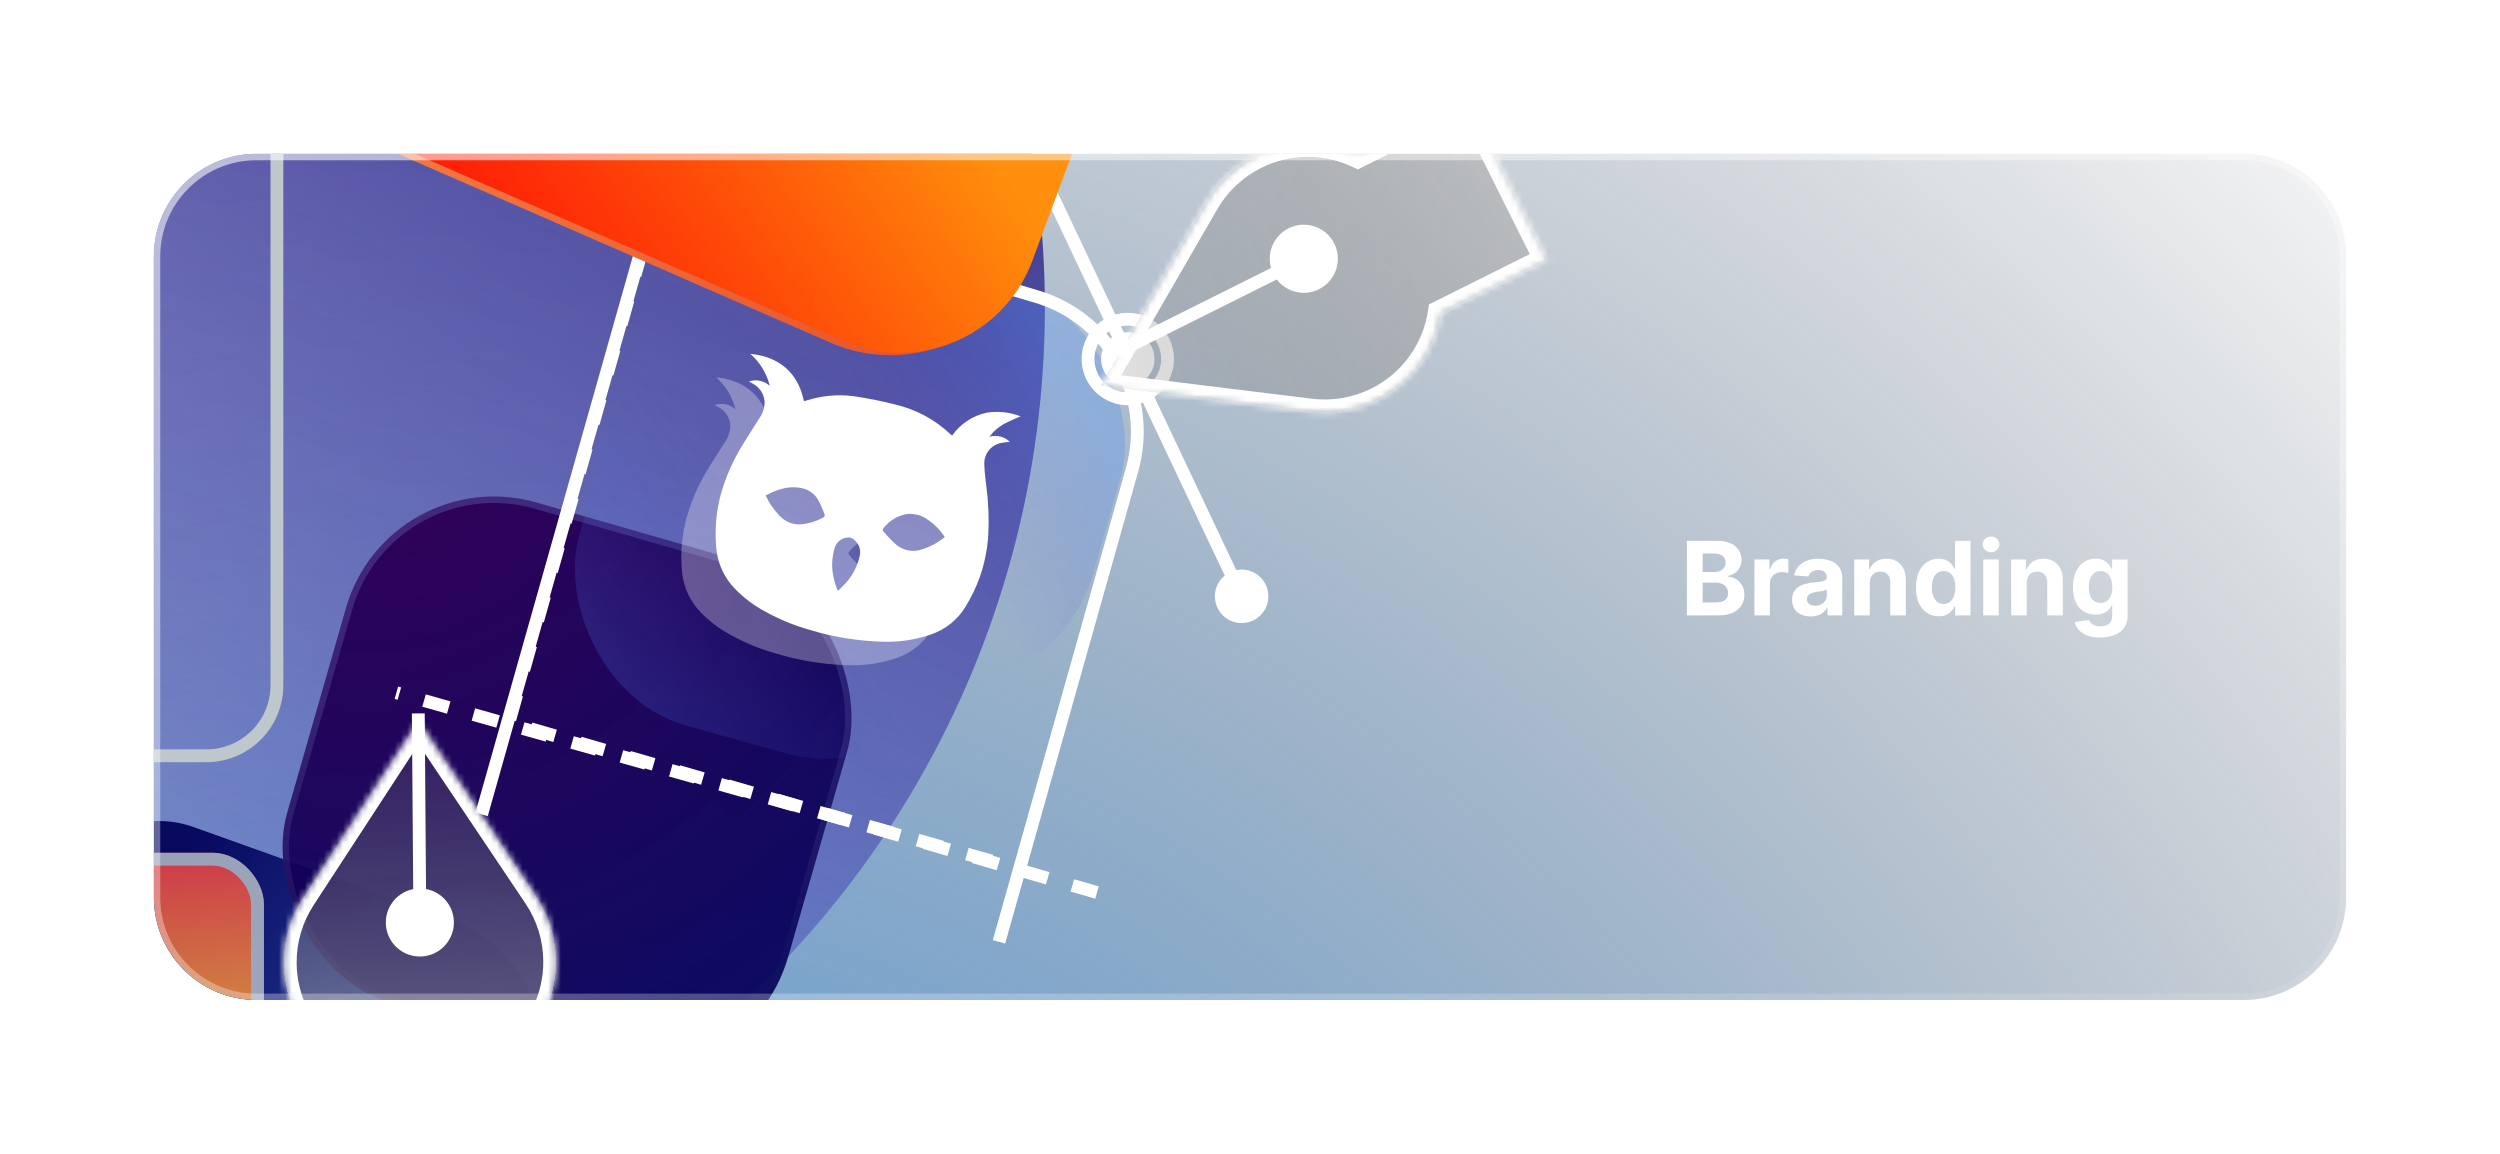 <svg width="390" height="180" viewBox="0 0 390 180" fill="none" xmlns="http://www.w3.org/2000/svg">
<g filter="url(#filter0_d_253_15250)">
<g clip-path="url(#clip0_253_15250)">
<path d="M24 32C24 23.163 31.163 16 40 16H350C358.837 16 366 23.163 366 32V132C366 140.837 358.837 148 350 148H40C31.163 148 24 140.837 24 132V32Z" fill="url(#paint0_radial_253_15250)"/>
<path d="M263.152 88V76.364H267.811C268.667 76.364 269.381 76.49 269.953 76.744C270.525 76.998 270.955 77.35 271.243 77.801C271.531 78.248 271.675 78.763 271.675 79.347C271.675 79.801 271.584 80.201 271.402 80.546C271.22 80.886 270.97 81.167 270.652 81.386C270.338 81.602 269.978 81.756 269.572 81.847V81.96C270.016 81.979 270.43 82.104 270.817 82.335C271.207 82.566 271.523 82.89 271.766 83.307C272.008 83.72 272.129 84.212 272.129 84.784C272.129 85.401 271.976 85.953 271.669 86.438C271.366 86.919 270.917 87.299 270.322 87.579C269.728 87.86 268.995 88 268.124 88H263.152ZM265.612 85.989H267.618C268.304 85.989 268.804 85.858 269.118 85.597C269.432 85.331 269.589 84.979 269.589 84.54C269.589 84.218 269.512 83.934 269.357 83.688C269.201 83.441 268.98 83.248 268.692 83.108C268.408 82.968 268.069 82.898 267.675 82.898H265.612V85.989ZM265.612 81.233H267.436C267.773 81.233 268.072 81.174 268.334 81.057C268.599 80.936 268.807 80.765 268.959 80.546C269.114 80.326 269.192 80.062 269.192 79.756C269.192 79.335 269.042 78.996 268.743 78.739C268.447 78.481 268.027 78.352 267.482 78.352H265.612V81.233ZM273.685 88V79.273H276.031V80.796H276.122C276.281 80.254 276.548 79.845 276.923 79.568C277.298 79.288 277.73 79.148 278.219 79.148C278.34 79.148 278.471 79.155 278.611 79.171C278.751 79.186 278.874 79.206 278.98 79.233V81.381C278.866 81.347 278.709 81.316 278.509 81.29C278.308 81.263 278.124 81.25 277.957 81.25C277.601 81.25 277.283 81.328 277.003 81.483C276.726 81.635 276.507 81.847 276.344 82.119C276.185 82.392 276.105 82.706 276.105 83.062V88H273.685ZM282.47 88.165C281.913 88.165 281.417 88.068 280.982 87.875C280.546 87.678 280.201 87.388 279.947 87.006C279.697 86.619 279.572 86.138 279.572 85.562C279.572 85.078 279.661 84.671 279.839 84.341C280.018 84.011 280.26 83.746 280.567 83.546C280.874 83.345 281.222 83.193 281.612 83.091C282.006 82.989 282.419 82.917 282.851 82.875C283.358 82.822 283.768 82.773 284.078 82.727C284.389 82.678 284.614 82.606 284.754 82.511C284.894 82.417 284.964 82.276 284.964 82.091V82.057C284.964 81.697 284.851 81.419 284.624 81.222C284.4 81.025 284.082 80.926 283.669 80.926C283.233 80.926 282.887 81.023 282.629 81.216C282.372 81.405 282.201 81.644 282.118 81.932L279.879 81.75C279.993 81.22 280.216 80.761 280.55 80.375C280.883 79.985 281.313 79.686 281.839 79.477C282.37 79.265 282.983 79.159 283.68 79.159C284.165 79.159 284.629 79.216 285.072 79.329C285.519 79.443 285.915 79.619 286.26 79.858C286.608 80.097 286.883 80.403 287.084 80.778C287.285 81.15 287.385 81.595 287.385 82.114V88H285.089V86.79H285.021C284.881 87.062 284.694 87.303 284.459 87.511C284.224 87.716 283.942 87.877 283.612 87.994C283.283 88.108 282.902 88.165 282.47 88.165ZM283.163 86.494C283.519 86.494 283.834 86.424 284.107 86.284C284.379 86.14 284.593 85.947 284.749 85.704C284.904 85.462 284.982 85.188 284.982 84.881V83.954C284.906 84.004 284.802 84.049 284.669 84.091C284.54 84.129 284.394 84.165 284.232 84.199C284.069 84.229 283.906 84.258 283.743 84.284C283.58 84.307 283.432 84.328 283.3 84.347C283.016 84.388 282.768 84.454 282.555 84.546C282.343 84.636 282.179 84.76 282.061 84.915C281.944 85.066 281.885 85.256 281.885 85.483C281.885 85.812 282.004 86.064 282.243 86.239C282.485 86.409 282.792 86.494 283.163 86.494ZM291.683 82.954V88H289.263V79.273H291.57V80.812H291.672C291.865 80.305 292.189 79.903 292.643 79.608C293.098 79.309 293.649 79.159 294.297 79.159C294.903 79.159 295.431 79.292 295.882 79.557C296.333 79.822 296.683 80.201 296.933 80.693C297.183 81.182 297.308 81.765 297.308 82.443V88H294.888V82.875C294.892 82.341 294.755 81.924 294.479 81.625C294.202 81.322 293.821 81.171 293.337 81.171C293.011 81.171 292.723 81.24 292.473 81.381C292.227 81.521 292.034 81.725 291.893 81.994C291.757 82.26 291.687 82.579 291.683 82.954ZM302.432 88.142C301.769 88.142 301.169 87.972 300.631 87.631C300.097 87.286 299.672 86.78 299.358 86.114C299.047 85.443 298.892 84.621 298.892 83.648C298.892 82.648 299.053 81.816 299.375 81.153C299.697 80.487 300.125 79.989 300.659 79.659C301.197 79.326 301.786 79.159 302.426 79.159C302.915 79.159 303.322 79.242 303.648 79.409C303.977 79.572 304.242 79.776 304.443 80.023C304.648 80.265 304.803 80.504 304.909 80.739H304.983V76.364H307.398V88H305.011V86.602H304.909C304.795 86.845 304.634 87.085 304.426 87.324C304.222 87.559 303.955 87.754 303.625 87.909C303.299 88.064 302.902 88.142 302.432 88.142ZM303.199 86.216C303.589 86.216 303.919 86.11 304.188 85.898C304.46 85.682 304.669 85.381 304.812 84.994C304.96 84.608 305.034 84.155 305.034 83.636C305.034 83.117 304.962 82.667 304.818 82.284C304.674 81.901 304.466 81.606 304.193 81.398C303.92 81.189 303.589 81.085 303.199 81.085C302.801 81.085 302.466 81.193 302.193 81.409C301.92 81.625 301.714 81.924 301.574 82.307C301.434 82.689 301.364 83.133 301.364 83.636C301.364 84.144 301.434 84.593 301.574 84.983C301.718 85.369 301.924 85.672 302.193 85.892C302.466 86.108 302.801 86.216 303.199 86.216ZM309.388 88V79.273H311.808V88H309.388ZM310.604 78.148C310.244 78.148 309.935 78.028 309.678 77.79C309.424 77.547 309.297 77.258 309.297 76.921C309.297 76.587 309.424 76.301 309.678 76.062C309.935 75.82 310.244 75.699 310.604 75.699C310.964 75.699 311.27 75.82 311.524 76.062C311.782 76.301 311.911 76.587 311.911 76.921C311.911 77.258 311.782 77.547 311.524 77.79C311.27 78.028 310.964 78.148 310.604 78.148ZM316.168 82.954V88H313.747V79.273H316.054V80.812H316.156C316.349 80.305 316.673 79.903 317.128 79.608C317.582 79.309 318.134 79.159 318.781 79.159C319.387 79.159 319.916 79.292 320.366 79.557C320.817 79.822 321.168 80.201 321.418 80.693C321.668 81.182 321.793 81.765 321.793 82.443V88H319.372V82.875C319.376 82.341 319.24 81.924 318.963 81.625C318.687 81.322 318.306 81.171 317.821 81.171C317.495 81.171 317.207 81.24 316.957 81.381C316.711 81.521 316.518 81.725 316.378 81.994C316.241 82.26 316.171 82.579 316.168 82.954ZM327.632 91.454C326.848 91.454 326.176 91.347 325.615 91.131C325.058 90.919 324.615 90.629 324.286 90.261C323.956 89.894 323.742 89.481 323.643 89.023L325.882 88.722C325.95 88.896 326.058 89.059 326.206 89.21C326.354 89.362 326.549 89.483 326.791 89.574C327.037 89.669 327.337 89.716 327.689 89.716C328.215 89.716 328.649 89.587 328.99 89.329C329.335 89.076 329.507 88.65 329.507 88.051V86.454H329.405C329.299 86.697 329.14 86.926 328.928 87.142C328.715 87.358 328.443 87.534 328.109 87.671C327.776 87.807 327.378 87.875 326.916 87.875C326.261 87.875 325.664 87.724 325.126 87.421C324.592 87.114 324.166 86.646 323.848 86.017C323.534 85.385 323.376 84.585 323.376 83.619C323.376 82.631 323.537 81.805 323.859 81.142C324.181 80.479 324.609 79.983 325.143 79.653C325.681 79.324 326.27 79.159 326.911 79.159C327.399 79.159 327.808 79.242 328.138 79.409C328.467 79.572 328.732 79.776 328.933 80.023C329.138 80.265 329.295 80.504 329.405 80.739H329.496V79.273H331.899V88.085C331.899 88.828 331.717 89.449 331.354 89.949C330.99 90.449 330.486 90.824 329.842 91.074C329.202 91.328 328.465 91.454 327.632 91.454ZM327.683 86.057C328.073 86.057 328.403 85.96 328.672 85.767C328.945 85.57 329.153 85.29 329.297 84.926C329.445 84.559 329.518 84.119 329.518 83.608C329.518 83.097 329.446 82.653 329.303 82.278C329.159 81.9 328.95 81.606 328.678 81.398C328.405 81.189 328.073 81.085 327.683 81.085C327.286 81.085 326.95 81.193 326.678 81.409C326.405 81.621 326.198 81.917 326.058 82.296C325.918 82.674 325.848 83.112 325.848 83.608C325.848 84.112 325.918 84.547 326.058 84.915C326.202 85.278 326.409 85.561 326.678 85.761C326.95 85.958 327.286 86.057 327.683 86.057Z" fill="white"/>
<circle cx="15" cy="40" r="148" fill="url(#paint1_linear_253_15250)"/>
<g filter="url(#filter1_bdddd_253_15250)">
<path d="M99.172 38.029C99.945 35.487 101.324 33.172 103.191 31.282C107.668 26.751 114.366 25.224 120.364 27.367L158.968 41.161C170.678 45.346 177.252 57.78 174.115 69.813L163.178 111.769C159.774 120.255 150.5 124.789 141.713 122.263L102.447 110.978C89.568 107.276 82.216 93.747 86.117 80.927L99.172 38.029Z" fill="url(#paint2_linear_253_15250)"/>
</g>
<g filter="url(#filter2_bdddd_253_15250)">
<path d="M99.263 37.611C100.095 34.811 101.672 32.289 103.825 30.315C108.237 26.27 114.525 24.998 120.162 27.012L159.436 41.046C171.145 45.23 177.719 57.664 174.582 69.697L163.645 111.653C160.241 120.139 150.968 124.673 142.18 122.147L102.763 110.819C89.943 107.134 82.589 93.703 86.389 80.917L99.263 37.611Z" fill="url(#paint3_linear_253_15250)"/>
</g>
<g filter="url(#filter3_bdddd_253_15250)">
<rect width="81.328" height="81.323" rx="24" transform="matrix(0.961 0.276 -0.276 0.961 104.606 20.774)" fill="url(#paint4_radial_253_15250)"/>
<rect x="0.342" y="0.619" width="80.328" height="80.323" rx="23.5" transform="matrix(0.961 0.276 -0.276 0.961 104.79 20.703)" stroke="url(#paint5_linear_253_15250)" stroke-opacity="0.4"/>
</g>
<rect width="63.412" height="63.563" rx="24" transform="matrix(0.961 0.276 -0.276 0.961 120.472 26.056)" fill="url(#paint6_linear_253_15250)" fill-opacity="0.4"/>
<rect width="63.972" height="63.968" rx="24" transform="matrix(-0.963 -0.269 0.269 -0.963 145.498 115.92)" fill="url(#paint7_linear_253_15250)" fill-opacity="0.4"/>
<g filter="url(#filter4_f_253_15250)">
<path d="M125.364 87.864C125.724 87.507 126.019 87.222 126.308 86.925C127.543 85.681 128.397 84.101 128.774 82.39C128.901 81.846 128.851 81.279 128.614 80.775C128.377 80.271 127.986 79.855 127.492 79.597C127.38 79.542 127.246 79.502 127.12 79.511C126.625 79.501 126.144 79.638 125.745 79.918C125.345 80.199 125.034 80.595 124.877 81.066C124.64 81.881 124.5 82.729 124.467 83.572C124.458 85.052 124.77 86.511 125.382 87.868L125.364 87.864ZM142.043 79.452C141.377 78.408 140.506 77.508 139.484 76.802C138.526 76.073 137.325 75.728 136.121 75.85C134.626 76.115 133.285 76.952 132.389 78.179C132.336 78.243 132.385 78.484 132.461 78.569C132.984 79.197 133.545 79.786 134.142 80.345C134.629 80.841 135.225 81.199 135.883 81.409C136.542 81.619 137.24 81.656 137.92 81.527C139.431 81.151 140.84 80.435 142.043 79.452ZM114.096 72.952C114.601 74.073 115.3 75.096 116.144 75.99C116.549 76.466 117.053 76.851 117.624 77.108C118.195 77.364 118.816 77.489 119.441 77.472C120.754 77.374 122.019 76.989 123.171 76.347C123.222 76.292 123.264 76.235 123.29 76.165C123.307 76.092 123.324 76.019 123.302 75.947C123.02 75.145 122.675 74.367 122.265 73.622C122 73.159 121.632 72.767 121.197 72.456C120.763 72.145 120.269 71.925 119.739 71.822C117.692 71.376 115.88 72.017 114.092 72.97L114.096 72.952ZM111.493 55.172C112.043 54.984 112.632 54.958 113.208 55.072C113.781 55.195 114.301 55.469 114.736 55.857C114.268 53.922 113.211 52.175 111.698 50.868C114.974 51.168 118.969 52.812 120.066 58.26C120.475 58.144 120.877 58.017 121.295 57.904C123.649 57.273 126.102 57.163 128.501 57.576C130.371 57.876 132.236 58.241 134.067 58.714C137.431 59.455 140.527 61.101 143.013 63.485C143.059 63.534 143.11 63.565 143.183 63.62C144.469 61.786 146.409 60.505 148.61 60.04C150.374 59.77 152.193 59.962 153.857 60.615C152.981 61.015 152.079 61.36 151.235 61.825C150.356 62.319 149.597 62.994 149.008 63.804C149.563 63.636 150.148 63.629 150.708 63.768C151.268 63.908 151.776 64.188 152.188 64.599C151.805 64.644 151.459 64.65 151.128 64.717C150.267 64.804 149.479 65.233 148.933 65.9C148.386 66.567 148.13 67.426 148.216 68.288C148.244 69.404 148.405 70.522 148.537 71.642C148.858 74.089 148.954 76.559 148.831 79.027C148.704 81.302 148.25 83.55 147.502 85.7C146.924 87.288 146.186 88.819 145.305 90.269C144.088 92.302 142.204 93.835 139.958 94.615C137.482 95.484 134.869 95.873 132.245 95.772C128.449 95.656 124.69 95.052 121.056 93.951C118.605 93.268 116.24 92.299 114.022 91.067C112.279 90.137 110.691 88.947 109.319 87.529C107.642 85.82 106.613 83.582 106.399 81.209C106.117 78.303 106.375 75.379 107.161 72.568C107.957 69.835 109.135 67.23 110.651 64.817C111.477 63.479 112.347 62.16 113.174 60.822C113.692 60.071 113.957 59.176 113.93 58.262C113.88 57.695 113.69 57.154 113.379 56.68C113.069 56.207 112.642 55.821 112.143 55.542C111.96 55.423 111.762 55.33 111.491 55.181L111.493 55.172Z" fill="white" fill-opacity="0.3"/>
</g>
<path d="M130.708 84.198C131.068 83.841 131.364 83.556 131.652 83.259C132.887 82.015 133.741 80.434 134.119 78.724C134.245 78.18 134.195 77.613 133.958 77.109C133.722 76.605 133.331 76.189 132.836 75.931C132.725 75.876 132.591 75.835 132.465 75.844C131.97 75.835 131.489 75.972 131.089 76.252C130.69 76.533 130.378 76.929 130.221 77.399C129.984 78.215 129.845 79.062 129.812 79.906C129.803 81.386 130.114 82.845 130.726 84.202L130.708 84.198ZM147.387 75.785C146.721 74.742 145.85 73.841 144.829 73.136C143.87 72.407 142.67 72.061 141.466 72.184C139.971 72.449 138.63 73.286 137.734 74.513C137.68 74.577 137.73 74.818 137.806 74.902C138.329 75.531 138.89 76.12 139.486 76.679C139.974 77.174 140.569 77.532 141.228 77.743C141.886 77.953 142.584 77.99 143.264 77.861C144.776 77.485 146.184 76.769 147.387 75.785ZM119.441 69.286C119.945 70.407 120.644 71.43 121.488 72.323C121.894 72.8 122.397 73.185 122.968 73.441C123.54 73.698 124.16 73.823 124.786 73.805C126.098 73.708 127.363 73.323 128.516 72.681C128.567 72.626 128.609 72.569 128.635 72.498C128.651 72.426 128.668 72.353 128.647 72.281C128.364 71.479 128.019 70.701 127.609 69.956C127.344 69.493 126.976 69.101 126.542 68.79C126.107 68.479 125.614 68.259 125.083 68.155C123.037 67.709 121.225 68.351 119.437 69.304L119.441 69.286ZM116.838 51.505C117.388 51.317 117.977 51.291 118.552 51.406C119.126 51.529 119.645 51.803 120.081 52.191C119.612 50.255 118.555 48.509 117.043 47.202C120.318 47.502 124.314 49.146 125.411 54.593C125.82 54.478 126.222 54.351 126.64 54.238C128.994 53.607 131.447 53.497 133.845 53.91C135.716 54.209 137.581 54.575 139.411 55.047C142.775 55.789 145.872 57.435 148.358 59.819C148.404 59.868 148.454 59.899 148.527 59.954C149.813 58.119 151.754 56.838 153.955 56.373C155.719 56.103 157.538 56.296 159.202 56.949C158.325 57.349 157.423 57.694 156.58 58.158C155.701 58.653 154.942 59.328 154.353 60.138C154.908 59.97 155.492 59.962 156.052 60.102C156.613 60.241 157.121 60.522 157.532 60.933C157.149 60.978 156.804 60.984 156.473 61.05C155.611 61.138 154.824 61.567 154.277 62.234C153.731 62.901 153.474 63.76 153.561 64.621C153.589 65.737 153.75 66.855 153.882 67.976C154.203 70.423 154.299 72.893 154.175 75.361C154.049 77.636 153.594 79.883 152.847 82.034C152.268 83.621 151.531 85.153 150.65 86.603C149.433 88.635 147.548 90.168 145.303 90.948C142.826 91.818 140.213 92.207 137.59 92.105C133.794 91.99 130.035 91.386 126.4 90.285C123.95 89.602 121.585 88.633 119.367 87.401C117.623 86.471 116.036 85.28 114.664 83.862C112.986 82.154 111.957 79.916 111.743 77.543C111.462 74.637 111.72 71.713 112.506 68.901C113.302 66.169 114.48 63.564 115.995 61.151C116.822 59.813 117.692 58.494 118.518 57.155C119.036 56.405 119.301 55.51 119.275 54.595C119.224 54.029 119.035 53.488 118.724 53.014C118.413 52.54 117.987 52.154 117.488 51.876C117.305 51.757 117.107 51.663 116.836 51.514L116.838 51.505Z" fill="white"/>
<path d="M93.499 18.006L161.682 38.259C173.214 41.684 179.857 53.738 176.593 65.317L155.843 138.926" stroke="white" stroke-width="2"/>
<path d="M171.132 131.236L79.394 104.708L106.029 10.218" stroke="white" stroke-width="2" stroke-dasharray="4 4"/>
<ellipse cx="175.939" cy="48.007" rx="4.172" ry="4.172" transform="rotate(-13.895 175.939 48.007)" fill="white"/>
<path d="M181.963 46.517C182.786 49.844 180.756 53.208 177.429 54.031C174.101 54.854 170.737 52.825 169.914 49.498C169.091 46.171 171.121 42.807 174.448 41.983C177.776 41.16 181.14 43.19 181.963 46.517Z" stroke="white" stroke-width="2"/>
<ellipse cx="162.033" cy="17.069" rx="4.172" ry="4.172" transform="rotate(-13.895 162.033 17.069)" fill="white"/>
<ellipse cx="193.692" cy="85.026" rx="4.172" ry="4.172" transform="rotate(-13.895 193.692 85.026)" fill="white"/>
<path d="M154.679 126.322L61.835 100.066" stroke="white" stroke-width="2" stroke-dasharray="4 4"/>
<path d="M101.39 26.211L75.127 119.046" stroke="white" stroke-width="2"/>
<path d="M161.756 17.528L193.693 85.026" stroke="white" stroke-width="2"/>
<g filter="url(#filter5_bd_253_15250)">
<mask id="path-22-inside-1_253_15250" fill="white">
<path fill-rule="evenodd" clip-rule="evenodd" d="M171.677 48.161L204.427 52.187C207.997 52.626 211.618 52.002 214.836 50.395C220.352 47.641 223.868 42.476 224.746 36.814L241.329 28.533L228.906 3.661L211.799 12.204C206.906 9.915 201.052 9.803 195.844 12.403C192.634 14.007 189.966 16.517 188.17 19.623L171.677 48.161Z"/>
</mask>
<path fill-rule="evenodd" clip-rule="evenodd" d="M171.677 48.161L204.427 52.187C207.997 52.626 211.618 52.002 214.836 50.395C220.352 47.641 223.868 42.476 224.746 36.814L241.329 28.533L228.906 3.661L211.799 12.204C206.906 9.915 201.052 9.803 195.844 12.403C192.634 14.007 189.966 16.517 188.17 19.623L171.677 48.161Z" fill="url(#paint8_linear_253_15250)" shape-rendering="crispEdges"/>
<path d="M171.677 48.161L172.543 48.662L173.299 47.353L171.799 47.169L171.677 48.161ZM171.291 49.121L171.555 49.154L171.799 47.169L171.535 47.136L171.291 49.121ZM170.811 47.661L170.771 47.73L172.502 48.731L172.543 48.662L170.811 47.661ZM204.427 52.187L204.183 54.172L204.183 54.172L204.427 52.187ZM171.677 48.161L169.945 47.16L168.433 49.778L171.433 50.146L171.677 48.161ZM214.836 50.395L215.729 52.185L215.729 52.185L214.836 50.395ZM224.746 36.814L223.853 35.025L222.928 35.486L222.77 36.508L224.746 36.814ZM241.329 28.533L242.222 30.322L244.011 29.428L243.118 27.639L241.329 28.533ZM228.906 3.661L230.695 2.767L229.802 0.978L228.012 1.872L228.906 3.661ZM211.799 12.204L210.951 14.016L211.827 14.426L212.692 13.994L211.799 12.204ZM195.844 12.403L194.95 10.614L195.844 12.403ZM188.17 19.623L186.439 18.622L188.17 19.623ZM204.671 50.202L171.921 46.176L171.433 50.146L204.183 54.172L204.671 50.202ZM213.942 48.606C211.076 50.038 207.851 50.592 204.671 50.202L204.183 54.172C208.144 54.658 212.16 53.967 215.729 52.185L213.942 48.606ZM222.77 36.508C221.987 41.556 218.854 46.153 213.942 48.606L215.729 52.185C221.85 49.128 225.75 43.395 226.723 37.12L222.77 36.508ZM240.435 26.743L223.853 35.025L225.64 38.603L242.222 30.322L240.435 26.743ZM227.117 4.555L239.539 29.426L243.118 27.639L230.695 2.767L227.117 4.555ZM212.692 13.994L229.8 5.45L228.012 1.872L210.905 10.415L212.692 13.994ZM196.737 14.193C201.376 11.876 206.588 11.974 210.951 14.016L212.646 10.393C207.224 7.856 200.728 7.729 194.95 10.614L196.737 14.193ZM189.902 20.624C191.501 17.857 193.878 15.621 196.737 14.193L194.95 10.614C191.39 12.392 188.43 15.177 186.439 18.622L189.902 20.624ZM173.408 49.162L189.902 20.624L186.439 18.622L169.945 47.16L173.408 49.162Z" fill="white" mask="url(#path-22-inside-1_253_15250)"/>
</g>
<path d="M202.037 33.049L174.213 46.944" stroke="white" stroke-width="2"/>
<ellipse cx="5.309" cy="5.31" rx="5.309" ry="5.31" transform="matrix(-0.447 -0.895 0.895 -0.447 201.016 39.493)" fill="white"/>
<g filter="url(#filter6_bd_253_15250)">
<mask id="path-26-inside-2_253_15250" fill="white">
<path fill-rule="evenodd" clip-rule="evenodd" d="M65.279 100.479L47.248 128.113C45.283 131.125 44.249 134.65 44.276 138.247C44.322 144.413 47.412 149.843 52.11 153.123L52.248 171.654L80.052 171.445L79.909 152.328C84.119 148.942 86.797 143.735 86.753 137.914C86.727 134.326 85.646 130.825 83.647 127.846L65.279 100.479Z"/>
</mask>
<path fill-rule="evenodd" clip-rule="evenodd" d="M65.279 100.479L47.248 128.113C45.283 131.125 44.249 134.65 44.276 138.247C44.322 144.413 47.412 149.843 52.11 153.123L52.248 171.654L80.052 171.445L79.909 152.328C84.119 148.942 86.797 143.735 86.753 137.914C86.727 134.326 85.646 130.825 83.647 127.846L65.279 100.479Z" fill="url(#paint9_linear_253_15250)" shape-rendering="crispEdges"/>
<path d="M65.279 100.479L64.448 101.037L65.291 102.291L66.116 101.026L65.279 100.479ZM64.587 99.71L64.441 99.933L66.116 101.026L66.262 100.803L64.587 99.71ZM66.109 99.922L66.064 99.855L64.404 100.97L64.448 101.037L66.109 99.922ZM47.248 128.113L48.923 129.206L47.248 128.113ZM65.279 100.479L66.939 99.365L65.255 96.856L63.604 99.386L65.279 100.479ZM44.276 138.247L42.276 138.262L44.276 138.247ZM52.11 153.123L54.11 153.108L54.102 152.074L53.255 151.483L52.11 153.123ZM52.248 171.654L50.248 171.669L50.263 173.669L52.263 173.654L52.248 171.654ZM80.052 171.445L80.067 173.445L82.067 173.43L82.052 171.431L80.052 171.445ZM79.909 152.328L78.656 150.769L77.902 151.375L77.909 152.343L79.909 152.328ZM86.753 137.914L84.753 137.929L86.753 137.914ZM83.647 127.846L81.986 128.961L81.986 128.961L83.647 127.846ZM48.923 129.206L66.954 101.572L63.604 99.386L45.574 127.02L48.923 129.206ZM46.276 138.232C46.252 135.029 47.173 131.889 48.923 129.206L45.574 127.02C43.393 130.362 42.246 134.272 42.276 138.262L46.276 138.232ZM53.255 151.483C49.066 148.558 46.316 143.722 46.276 138.232L42.276 138.262C42.327 145.103 45.758 151.128 50.965 154.763L53.255 151.483ZM54.248 171.639L54.11 153.108L50.11 153.138L50.248 171.669L54.248 171.639ZM80.037 169.445L52.233 169.654L52.263 173.654L80.067 173.445L80.037 169.445ZM77.909 152.343L78.052 171.46L82.052 171.431L81.909 152.313L77.909 152.343ZM84.753 137.929C84.792 143.113 82.41 147.75 78.656 150.769L81.163 153.886C85.828 150.134 88.801 144.357 88.753 137.899L84.753 137.929ZM81.986 128.961C83.767 131.614 84.73 134.733 84.753 137.929L88.753 137.899C88.724 133.919 87.525 130.036 85.308 126.732L81.986 128.961ZM63.618 101.594L81.986 128.961L85.308 126.732L66.939 99.365L63.618 101.594Z" fill="white" mask="url(#path-26-inside-2_253_15250)"/>
</g>
<path d="M65.487 134.389L65.256 103.292" stroke="white" stroke-width="2"/>
<ellipse cx="5.31" cy="5.309" rx="5.31" ry="5.309" transform="matrix(1 -0.007 0.007 1 60.149 130.636)" fill="white"/>
<g opacity="0.8" filter="url(#filter7_dddd_253_15250)">
<rect x="10.823" y="-33.966" width="30.342" height="141.834" rx="8" fill="url(#paint10_linear_253_15250)"/>
<rect x="11.823" y="-32.966" width="28.342" height="139.834" rx="7" stroke="#BEC7CC" stroke-width="2"/>
</g>
<rect x="8.789" y="-36" width="34.411" height="145.901" rx="11" stroke="#BEC7CC" stroke-width="2"/>
<g filter="url(#filter8_dddd_253_15250)">
<ellipse cx="19.168" cy="64.635" rx="16.688" ry="16.686" fill="#1D1771"/>
<path d="M34.856 64.635C34.856 73.298 27.832 80.321 19.168 80.321C10.503 80.321 3.479 73.298 3.479 64.635C3.479 55.972 10.503 48.949 19.168 48.949C27.832 48.949 34.856 55.972 34.856 64.635Z" stroke="white" stroke-width="2"/>
</g>
<g filter="url(#filter9_bd_253_15250)">
<mask id="path-35-inside-3_253_15250" fill="white">
<path d="M-17.076 57.011L18.707 64.498L-2.218 94.564C-2.9 95.544 -3.854 96.302 -4.963 96.744C-10.703 99.031 -15.81 92.308 -12.067 87.393L-8.766 83.058C-5.363 78.589 -7.814 72.1 -13.322 70.996L-19.679 69.722C-26.009 68.453 -26.803 59.724 -20.806 57.334C-19.622 56.862 -18.324 56.75 -17.076 57.011Z"/>
</mask>
<path d="M-17.076 57.011L18.707 64.498L-2.218 94.564C-2.9 95.544 -3.854 96.302 -4.963 96.744C-10.703 99.031 -15.81 92.308 -12.067 87.393L-8.766 83.058C-5.363 78.589 -7.814 72.1 -13.322 70.996L-19.679 69.722C-26.009 68.453 -26.803 59.724 -20.806 57.334C-19.622 56.862 -18.324 56.75 -17.076 57.011Z" fill="url(#paint11_linear_253_15250)" shape-rendering="crispEdges"/>
<path d="M18.707 64.498L17.886 63.927L17.023 65.167L18.502 65.477L18.707 64.498ZM19.172 63.574L18.912 63.519L18.502 65.477L18.762 65.531L19.172 63.574ZM19.528 65.069L19.573 65.003L17.932 63.861L17.886 63.927L19.528 65.069ZM18.707 64.498L20.348 65.641L22.075 63.16L19.116 62.54L18.707 64.498ZM-17.076 57.011L-17.485 58.968L-17.485 58.968L-17.076 57.011ZM-2.218 94.564L-0.576 95.707L-0.576 95.707L-2.218 94.564ZM-19.679 69.722L-20.072 71.683L-20.072 71.683L-19.679 69.722ZM-13.322 70.996L-12.928 69.035L-13.322 70.996ZM-8.766 83.058L-7.175 84.269L-7.175 84.269L-8.766 83.058ZM-12.067 87.393L-13.658 86.181L-12.067 87.393ZM-4.963 96.744L-5.704 94.886L-4.963 96.744ZM19.116 62.54L-16.666 55.053L-17.485 58.968L18.297 66.456L19.116 62.54ZM-0.576 95.707L20.348 65.641L17.065 63.356L-3.859 93.422L-0.576 95.707ZM-20.072 71.683L-13.715 72.957L-12.928 69.035L-19.286 67.761L-20.072 71.683ZM-10.357 81.846L-13.658 86.181L-10.476 88.604L-7.175 84.269L-10.357 81.846ZM-4.223 98.602C-2.75 98.015 -1.482 97.008 -0.576 95.707L-3.859 93.422C-4.317 94.08 -4.959 94.589 -5.704 94.886L-4.223 98.602ZM-5.704 94.886C-9.56 96.423 -12.99 91.906 -10.476 88.604L-13.658 86.181C-18.631 92.71 -11.846 101.64 -4.223 98.602L-5.704 94.886ZM-21.547 55.476C-29.393 58.603 -28.353 70.023 -20.072 71.683L-19.286 67.761C-23.665 66.883 -24.214 60.845 -20.066 59.192L-21.547 55.476ZM-13.715 72.957C-9.655 73.771 -7.85 78.553 -10.357 81.846L-7.175 84.269C-2.877 78.625 -5.973 70.43 -12.928 69.035L-13.715 72.957ZM-16.666 55.053C-18.299 54.712 -19.997 54.859 -21.547 55.476L-20.066 59.192C-19.246 58.865 -18.349 58.788 -17.485 58.968L-16.666 55.053Z" fill="white" mask="url(#path-35-inside-3_253_15250)"/>
</g>
<g filter="url(#filter10_dd_253_15250)">
<path d="M147.318 -173.522C151.904 -184.027 163.279 -189.823 174.473 -187.358L175.735 -187.081C177.613 -186.667 179.434 -186.029 181.16 -185.181L251.328 -150.698C262.348 -145.283 267.503 -132.423 263.276 -120.896L235.762 -45.871C234.792 -43.228 233.352 -40.782 231.51 -38.652C224.834 -30.932 213.911 -28.454 204.558 -32.537L126.779 -66.495C114.631 -71.798 109.083 -85.945 114.386 -98.093L147.318 -173.522Z" fill="url(#paint12_linear_253_15250)"/>
</g>
<g filter="url(#filter11_dd_253_15250)">
<path d="M147.923 -172.709C152.581 -183.378 164.223 -189.166 175.54 -186.439L177.898 -185.871C179.599 -185.461 181.25 -184.866 182.822 -184.097L251.961 -150.274C263.039 -144.855 268.207 -131.921 263.913 -120.36L236.046 -45.323C235.141 -42.885 233.811 -40.627 232.118 -38.652C225.816 -31.303 215.454 -28.929 206.581 -32.803L128.006 -67.108C115.859 -72.411 110.31 -86.558 115.614 -98.706L147.923 -172.709Z" fill="url(#paint13_linear_253_15250)"/>
</g>
</g>
<path d="M24.5 32C24.5 23.44 31.44 16.5 40 16.5H350C358.56 16.5 365.5 23.44 365.5 32V132C365.5 140.56 358.56 147.5 350 147.5H40C31.44 147.5 24.5 140.56 24.5 132V32Z" stroke="url(#paint14_linear_253_15250)"/>
</g>
<defs>
<filter id="filter0_d_253_15250" x="0" y="0" width="390" height="180" filterUnits="userSpaceOnUse" color-interpolation-filters="sRGB">
<feFlood flood-opacity="0" result="BackgroundImageFix"/>
<feColorMatrix in="SourceAlpha" type="matrix" values="0 0 0 0 0 0 0 0 0 0 0 0 0 0 0 0 0 0 127 0" result="hardAlpha"/>
<feOffset dy="8"/>
<feGaussianBlur stdDeviation="12"/>
<feColorMatrix type="matrix" values="0 0 0 0 0 0 0 0 0 0.102 0 0 0 0 0.459 0 0 0 0.3 0"/>
<feBlend mode="normal" in2="BackgroundImageFix" result="effect1_dropShadow_253_15250"/>
<feBlend mode="normal" in="SourceGraphic" in2="effect1_dropShadow_253_15250" result="shape"/>
</filter>
<filter id="filter1_bdddd_253_15250" x="9.071" y="2.411" width="189.824" height="198.549" filterUnits="userSpaceOnUse" color-interpolation-filters="sRGB">
<feFlood flood-opacity="0" result="BackgroundImageFix"/>
<feGaussianBlur in="BackgroundImageFix" stdDeviation="12"/>
<feComposite in2="SourceAlpha" operator="in" result="effect1_backgroundBlur_253_15250"/>
<feColorMatrix in="SourceAlpha" type="matrix" values="0 0 0 0 0 0 0 0 0 0 0 0 0 0 0 0 0 0 127 0" result="hardAlpha"/>
<feOffset dx="-3" dy="3"/>
<feGaussianBlur stdDeviation="5"/>
<feColorMatrix type="matrix" values="0 0 0 0 0 0 0 0 0 0 0 0 0 0 0 0 0 0 0.1 0"/>
<feBlend mode="normal" in2="effect1_backgroundBlur_253_15250" result="effect2_dropShadow_253_15250"/>
<feColorMatrix in="SourceAlpha" type="matrix" values="0 0 0 0 0 0 0 0 0 0 0 0 0 0 0 0 0 0 127 0" result="hardAlpha"/>
<feOffset dx="-12" dy="13"/>
<feGaussianBlur stdDeviation="8.5"/>
<feColorMatrix type="matrix" values="0 0 0 0 0 0 0 0 0 0 0 0 0 0 0 0 0 0 0.09 0"/>
<feBlend mode="normal" in2="effect2_dropShadow_253_15250" result="effect3_dropShadow_253_15250"/>
<feColorMatrix in="SourceAlpha" type="matrix" values="0 0 0 0 0 0 0 0 0 0 0 0 0 0 0 0 0 0 127 0" result="hardAlpha"/>
<feOffset dx="-27" dy="28"/>
<feGaussianBlur stdDeviation="12"/>
<feColorMatrix type="matrix" values="0 0 0 0 0 0 0 0 0 0 0 0 0 0 0 0 0 0 0.05 0"/>
<feBlend mode="normal" in2="effect3_dropShadow_253_15250" result="effect4_dropShadow_253_15250"/>
<feColorMatrix in="SourceAlpha" type="matrix" values="0 0 0 0 0 0 0 0 0 0 0 0 0 0 0 0 0 0 127 0" result="hardAlpha"/>
<feOffset dx="-48" dy="50"/>
<feGaussianBlur stdDeviation="14"/>
<feColorMatrix type="matrix" values="0 0 0 0 0 0 0 0 0 0 0 0 0 0 0 0 0 0 0.01 0"/>
<feBlend mode="normal" in2="effect4_dropShadow_253_15250" result="effect5_dropShadow_253_15250"/>
<feBlend mode="normal" in="SourceGraphic" in2="effect5_dropShadow_253_15250" result="shape"/>
</filter>
<filter id="filter2_bdddd_253_15250" x="9.388" y="2.071" width="189.975" height="198.773" filterUnits="userSpaceOnUse" color-interpolation-filters="sRGB">
<feFlood flood-opacity="0" result="BackgroundImageFix"/>
<feGaussianBlur in="BackgroundImageFix" stdDeviation="12"/>
<feComposite in2="SourceAlpha" operator="in" result="effect1_backgroundBlur_253_15250"/>
<feColorMatrix in="SourceAlpha" type="matrix" values="0 0 0 0 0 0 0 0 0 0 0 0 0 0 0 0 0 0 127 0" result="hardAlpha"/>
<feOffset dx="-3" dy="3"/>
<feGaussianBlur stdDeviation="5"/>
<feColorMatrix type="matrix" values="0 0 0 0 0 0 0 0 0 0 0 0 0 0 0 0 0 0 0.1 0"/>
<feBlend mode="normal" in2="effect1_backgroundBlur_253_15250" result="effect2_dropShadow_253_15250"/>
<feColorMatrix in="SourceAlpha" type="matrix" values="0 0 0 0 0 0 0 0 0 0 0 0 0 0 0 0 0 0 127 0" result="hardAlpha"/>
<feOffset dx="-12" dy="13"/>
<feGaussianBlur stdDeviation="8.5"/>
<feColorMatrix type="matrix" values="0 0 0 0 0 0 0 0 0 0 0 0 0 0 0 0 0 0 0.09 0"/>
<feBlend mode="normal" in2="effect2_dropShadow_253_15250" result="effect3_dropShadow_253_15250"/>
<feColorMatrix in="SourceAlpha" type="matrix" values="0 0 0 0 0 0 0 0 0 0 0 0 0 0 0 0 0 0 127 0" result="hardAlpha"/>
<feOffset dx="-27" dy="28"/>
<feGaussianBlur stdDeviation="12"/>
<feColorMatrix type="matrix" values="0 0 0 0 0 0 0 0 0 0 0 0 0 0 0 0 0 0 0.05 0"/>
<feBlend mode="normal" in2="effect3_dropShadow_253_15250" result="effect4_dropShadow_253_15250"/>
<feColorMatrix in="SourceAlpha" type="matrix" values="0 0 0 0 0 0 0 0 0 0 0 0 0 0 0 0 0 0 127 0" result="hardAlpha"/>
<feOffset dx="-48" dy="50"/>
<feGaussianBlur stdDeviation="14"/>
<feColorMatrix type="matrix" values="0 0 0 0 0 0 0 0 0 0 0 0 0 0 0 0 0 0 0.01 0"/>
<feBlend mode="normal" in2="effect4_dropShadow_253_15250" result="effect5_dropShadow_253_15250"/>
<feBlend mode="normal" in="SourceGraphic" in2="effect5_dropShadow_253_15250" result="shape"/>
</filter>
<filter id="filter3_bdddd_253_15250" x="50.826" y="10.463" width="142.252" height="141.242" filterUnits="userSpaceOnUse" color-interpolation-filters="sRGB">
<feFlood flood-opacity="0" result="BackgroundImageFix"/>
<feGaussianBlur in="BackgroundImageFix" stdDeviation="8"/>
<feComposite in2="SourceAlpha" operator="in" result="effect1_backgroundBlur_253_15250"/>
<feColorMatrix in="SourceAlpha" type="matrix" values="0 0 0 0 0 0 0 0 0 0 0 0 0 0 0 0 0 0 127 0" result="hardAlpha"/>
<feOffset dx="-1" dy="1"/>
<feGaussianBlur stdDeviation="2.5"/>
<feColorMatrix type="matrix" values="0 0 0 0 0 0 0 0 0 0 0 0 0 0 0 0 0 0 0.1 0"/>
<feBlend mode="normal" in2="effect1_backgroundBlur_253_15250" result="effect2_dropShadow_253_15250"/>
<feColorMatrix in="SourceAlpha" type="matrix" values="0 0 0 0 0 0 0 0 0 0 0 0 0 0 0 0 0 0 127 0" result="hardAlpha"/>
<feOffset dx="-6" dy="6"/>
<feGaussianBlur stdDeviation="4"/>
<feColorMatrix type="matrix" values="0 0 0 0 0 0 0 0 0 0 0 0 0 0 0 0 0 0 0.09 0"/>
<feBlend mode="normal" in2="effect2_dropShadow_253_15250" result="effect3_dropShadow_253_15250"/>
<feColorMatrix in="SourceAlpha" type="matrix" values="0 0 0 0 0 0 0 0 0 0 0 0 0 0 0 0 0 0 127 0" result="hardAlpha"/>
<feOffset dx="-13" dy="13"/>
<feGaussianBlur stdDeviation="5.5"/>
<feColorMatrix type="matrix" values="0 0 0 0 0 0 0 0 0 0 0 0 0 0 0 0 0 0 0.05 0"/>
<feBlend mode="normal" in2="effect3_dropShadow_253_15250" result="effect4_dropShadow_253_15250"/>
<feColorMatrix in="SourceAlpha" type="matrix" values="0 0 0 0 0 0 0 0 0 0 0 0 0 0 0 0 0 0 127 0" result="hardAlpha"/>
<feOffset dx="-24" dy="23"/>
<feGaussianBlur stdDeviation="6.5"/>
<feColorMatrix type="matrix" values="0 0 0 0 0 0 0 0 0 0 0 0 0 0 0 0 0 0 0.01 0"/>
<feBlend mode="normal" in2="effect4_dropShadow_253_15250" result="effect5_dropShadow_253_15250"/>
<feBlend mode="normal" in="SourceGraphic" in2="effect5_dropShadow_253_15250" result="shape"/>
</filter>
<filter id="filter4_f_253_15250" x="90.288" y="34.868" width="79.569" height="76.919" filterUnits="userSpaceOnUse" color-interpolation-filters="sRGB">
<feFlood flood-opacity="0" result="BackgroundImageFix"/>
<feBlend mode="normal" in="SourceGraphic" in2="BackgroundImageFix" result="shape"/>
<feGaussianBlur stdDeviation="8" result="effect1_foregroundBlur_253_15250"/>
</filter>
<filter id="filter5_bd_253_15250" x="131.677" y="-36.339" width="149.652" height="128.662" filterUnits="userSpaceOnUse" color-interpolation-filters="sRGB">
<feFlood flood-opacity="0" result="BackgroundImageFix"/>
<feGaussianBlur in="BackgroundImageFix" stdDeviation="20"/>
<feComposite in2="SourceAlpha" operator="in" result="effect1_backgroundBlur_253_15250"/>
<feColorMatrix in="SourceAlpha" type="matrix" values="0 0 0 0 0 0 0 0 0 0 0 0 0 0 0 0 0 0 127 0" result="hardAlpha"/>
<feOffset dy="4"/>
<feGaussianBlur stdDeviation="8"/>
<feComposite in2="hardAlpha" operator="out"/>
<feColorMatrix type="matrix" values="0 0 0 0 0 0 0 0 0 0.102 0 0 0 0 0.459 0 0 0 0.25 0"/>
<feBlend mode="normal" in2="effect1_backgroundBlur_253_15250" result="effect2_dropShadow_253_15250"/>
<feBlend mode="normal" in="SourceGraphic" in2="effect2_dropShadow_253_15250" result="shape"/>
</filter>
<filter id="filter6_bd_253_15250" x="4.275" y="60.48" width="122.479" height="151.174" filterUnits="userSpaceOnUse" color-interpolation-filters="sRGB">
<feFlood flood-opacity="0" result="BackgroundImageFix"/>
<feGaussianBlur in="BackgroundImageFix" stdDeviation="20"/>
<feComposite in2="SourceAlpha" operator="in" result="effect1_backgroundBlur_253_15250"/>
<feColorMatrix in="SourceAlpha" type="matrix" values="0 0 0 0 0 0 0 0 0 0 0 0 0 0 0 0 0 0 127 0" result="hardAlpha"/>
<feOffset dy="4"/>
<feGaussianBlur stdDeviation="8"/>
<feComposite in2="hardAlpha" operator="out"/>
<feColorMatrix type="matrix" values="0 0 0 0 0 0 0 0 0 0.102 0 0 0 0 0.459 0 0 0 0.25 0"/>
<feBlend mode="normal" in2="effect1_backgroundBlur_253_15250" result="effect2_dropShadow_253_15250"/>
<feBlend mode="normal" in="SourceGraphic" in2="effect2_dropShadow_253_15250" result="shape"/>
</filter>
<filter id="filter7_dddd_253_15250" x="-23.177" y="-40.966" width="98.342" height="267.833" filterUnits="userSpaceOnUse" color-interpolation-filters="sRGB">
<feFlood flood-opacity="0" result="BackgroundImageFix"/>
<feColorMatrix in="SourceAlpha" type="matrix" values="0 0 0 0 0 0 0 0 0 0 0 0 0 0 0 0 0 0 127 0" result="hardAlpha"/>
<feOffset dy="5"/>
<feGaussianBlur stdDeviation="6"/>
<feColorMatrix type="matrix" values="0 0 0 0 0 0 0 0 0 0 0 0 0 0 0 0 0 0 0.1 0"/>
<feBlend mode="normal" in2="BackgroundImageFix" result="effect1_dropShadow_253_15250"/>
<feColorMatrix in="SourceAlpha" type="matrix" values="0 0 0 0 0 0 0 0 0 0 0 0 0 0 0 0 0 0 127 0" result="hardAlpha"/>
<feOffset dy="21"/>
<feGaussianBlur stdDeviation="10.5"/>
<feColorMatrix type="matrix" values="0 0 0 0 0 0 0 0 0 0 0 0 0 0 0 0 0 0 0.09 0"/>
<feBlend mode="normal" in2="effect1_dropShadow_253_15250" result="effect2_dropShadow_253_15250"/>
<feColorMatrix in="SourceAlpha" type="matrix" values="0 0 0 0 0 0 0 0 0 0 0 0 0 0 0 0 0 0 127 0" result="hardAlpha"/>
<feOffset dy="48"/>
<feGaussianBlur stdDeviation="14.5"/>
<feColorMatrix type="matrix" values="0 0 0 0 0 0 0 0 0 0 0 0 0 0 0 0 0 0 0.05 0"/>
<feBlend mode="normal" in2="effect2_dropShadow_253_15250" result="effect3_dropShadow_253_15250"/>
<feColorMatrix in="SourceAlpha" type="matrix" values="0 0 0 0 0 0 0 0 0 0 0 0 0 0 0 0 0 0 127 0" result="hardAlpha"/>
<feOffset dy="85"/>
<feGaussianBlur stdDeviation="17"/>
<feColorMatrix type="matrix" values="0 0 0 0 0 0 0 0 0 0 0 0 0 0 0 0 0 0 0.01 0"/>
<feBlend mode="normal" in2="effect3_dropShadow_253_15250" result="effect4_dropShadow_253_15250"/>
<feBlend mode="normal" in="SourceGraphic" in2="effect4_dropShadow_253_15250" result="shape"/>
</filter>
<filter id="filter8_dddd_253_15250" x="-31.521" y="40.949" width="101.377" height="159.373" filterUnits="userSpaceOnUse" color-interpolation-filters="sRGB">
<feFlood flood-opacity="0" result="BackgroundImageFix"/>
<feColorMatrix in="SourceAlpha" type="matrix" values="0 0 0 0 0 0 0 0 0 0 0 0 0 0 0 0 0 0 127 0" result="hardAlpha"/>
<feOffset dy="5"/>
<feGaussianBlur stdDeviation="6"/>
<feColorMatrix type="matrix" values="0 0 0 0 0 0 0 0 0 0 0 0 0 0 0 0 0 0 0.1 0"/>
<feBlend mode="normal" in2="BackgroundImageFix" result="effect1_dropShadow_253_15250"/>
<feColorMatrix in="SourceAlpha" type="matrix" values="0 0 0 0 0 0 0 0 0 0 0 0 0 0 0 0 0 0 127 0" result="hardAlpha"/>
<feOffset dy="21"/>
<feGaussianBlur stdDeviation="10.5"/>
<feColorMatrix type="matrix" values="0 0 0 0 0 0 0 0 0 0 0 0 0 0 0 0 0 0 0.09 0"/>
<feBlend mode="normal" in2="effect1_dropShadow_253_15250" result="effect2_dropShadow_253_15250"/>
<feColorMatrix in="SourceAlpha" type="matrix" values="0 0 0 0 0 0 0 0 0 0 0 0 0 0 0 0 0 0 127 0" result="hardAlpha"/>
<feOffset dy="48"/>
<feGaussianBlur stdDeviation="14.5"/>
<feColorMatrix type="matrix" values="0 0 0 0 0 0 0 0 0 0 0 0 0 0 0 0 0 0 0.05 0"/>
<feBlend mode="normal" in2="effect2_dropShadow_253_15250" result="effect3_dropShadow_253_15250"/>
<feColorMatrix in="SourceAlpha" type="matrix" values="0 0 0 0 0 0 0 0 0 0 0 0 0 0 0 0 0 0 127 0" result="hardAlpha"/>
<feOffset dy="85"/>
<feGaussianBlur stdDeviation="17"/>
<feColorMatrix type="matrix" values="0 0 0 0 0 0 0 0 0 0 0 0 0 0 0 0 0 0 0.01 0"/>
<feBlend mode="normal" in2="effect3_dropShadow_253_15250" result="effect4_dropShadow_253_15250"/>
<feBlend mode="normal" in="SourceGraphic" in2="effect4_dropShadow_253_15250" result="shape"/>
</filter>
<filter id="filter9_bd_253_15250" x="-64.893" y="16.873" width="123.6" height="120.331" filterUnits="userSpaceOnUse" color-interpolation-filters="sRGB">
<feFlood flood-opacity="0" result="BackgroundImageFix"/>
<feGaussianBlur in="BackgroundImageFix" stdDeviation="20"/>
<feComposite in2="SourceAlpha" operator="in" result="effect1_backgroundBlur_253_15250"/>
<feColorMatrix in="SourceAlpha" type="matrix" values="0 0 0 0 0 0 0 0 0 0 0 0 0 0 0 0 0 0 127 0" result="hardAlpha"/>
<feOffset dy="4"/>
<feGaussianBlur stdDeviation="8"/>
<feComposite in2="hardAlpha" operator="out"/>
<feColorMatrix type="matrix" values="0 0 0 0 0 0 0 0 0 0.102 0 0 0 0 0.459 0 0 0 0.25 0"/>
<feBlend mode="normal" in2="effect1_backgroundBlur_253_15250" result="effect2_dropShadow_253_15250"/>
<feBlend mode="normal" in="SourceGraphic" in2="effect2_dropShadow_253_15250" result="shape"/>
</filter>
<filter id="filter10_dd_253_15250" x="36.375" y="-187.922" width="228.372" height="235.333" filterUnits="userSpaceOnUse" color-interpolation-filters="sRGB">
<feFlood flood-opacity="0" result="BackgroundImageFix"/>
<feColorMatrix in="SourceAlpha" type="matrix" values="0 0 0 0 0 0 0 0 0 0 0 0 0 0 0 0 0 0 127 0" result="hardAlpha"/>
<feOffset dx="-27" dy="28"/>
<feGaussianBlur stdDeviation="12"/>
<feColorMatrix type="matrix" values="0 0 0 0 0 0 0 0 0 0 0 0 0 0 0 0 0 0 0.05 0"/>
<feBlend mode="normal" in2="BackgroundImageFix" result="effect1_dropShadow_253_15250"/>
<feColorMatrix in="SourceAlpha" type="matrix" values="0 0 0 0 0 0 0 0 0 0 0 0 0 0 0 0 0 0 127 0" result="hardAlpha"/>
<feOffset dx="-48" dy="50"/>
<feGaussianBlur stdDeviation="14"/>
<feColorMatrix type="matrix" values="0 0 0 0 0 0 0 0 0 0 0 0 0 0 0 0 0 0 0.01 0"/>
<feBlend mode="normal" in2="effect1_dropShadow_253_15250" result="effect2_dropShadow_253_15250"/>
<feBlend mode="normal" in="SourceGraphic" in2="effect2_dropShadow_253_15250" result="shape"/>
</filter>
<filter id="filter11_dd_253_15250" x="37.603" y="-187.109" width="227.816" height="234.148" filterUnits="userSpaceOnUse" color-interpolation-filters="sRGB">
<feFlood flood-opacity="0" result="BackgroundImageFix"/>
<feColorMatrix in="SourceAlpha" type="matrix" values="0 0 0 0 0 0 0 0 0 0 0 0 0 0 0 0 0 0 127 0" result="hardAlpha"/>
<feOffset dx="-27" dy="28"/>
<feGaussianBlur stdDeviation="12"/>
<feColorMatrix type="matrix" values="0 0 0 0 0 0 0 0 0 0 0 0 0 0 0 0 0 0 0.05 0"/>
<feBlend mode="normal" in2="BackgroundImageFix" result="effect1_dropShadow_253_15250"/>
<feColorMatrix in="SourceAlpha" type="matrix" values="0 0 0 0 0 0 0 0 0 0 0 0 0 0 0 0 0 0 127 0" result="hardAlpha"/>
<feOffset dx="-48" dy="50"/>
<feGaussianBlur stdDeviation="14"/>
<feColorMatrix type="matrix" values="0 0 0 0 0 0 0 0 0 0 0 0 0 0 0 0 0 0 0.01 0"/>
<feBlend mode="normal" in2="effect1_dropShadow_253_15250" result="effect2_dropShadow_253_15250"/>
<feBlend mode="normal" in="SourceGraphic" in2="effect2_dropShadow_253_15250" result="shape"/>
</filter>
<radialGradient id="paint0_radial_253_15250" cx="0" cy="0" r="1" gradientUnits="userSpaceOnUse" gradientTransform="translate(71.901 307) rotate(-62.236) scale(434.527 425.443)">
<stop stop-color="#38A0FF"/>
<stop offset="1" stop-color="#131A26" stop-opacity="0"/>
</radialGradient>
<linearGradient id="paint1_linear_253_15250" x1="70.5" y1="-85.5" x2="-58" y2="176.5" gradientUnits="userSpaceOnUse">
<stop stop-color="#221B72"/>
<stop offset="1" stop-color="#4033D8" stop-opacity="0"/>
</linearGradient>
<linearGradient id="paint2_linear_253_15250" x1="175.861" y1="38.369" x2="78.63" y2="102.382" gradientUnits="userSpaceOnUse">
<stop stop-color="#4E50D4" stop-opacity="0.9"/>
<stop offset="1" stop-color="#518EF7" stop-opacity="0.9"/>
</linearGradient>
<linearGradient id="paint3_linear_253_15250" x1="76.586" y1="83.402" x2="179.771" y2="168.343" gradientUnits="userSpaceOnUse">
<stop stop-color="#080A60"/>
<stop offset="1" stop-color="#518EF7" stop-opacity="0.9"/>
</linearGradient>
<radialGradient id="paint4_radial_253_15250" cx="0" cy="0" r="1" gradientUnits="userSpaceOnUse" gradientTransform="translate(-5.643 -8.756) rotate(45.634) scale(120.369 120.37)">
<stop stop-color="#360057"/>
<stop offset="1" stop-color="#000057" stop-opacity="0.9"/>
</radialGradient>
<linearGradient id="paint5_linear_253_15250" x1="59.117" y1="73.02" x2="10.412" y2="-36.643" gradientUnits="userSpaceOnUse">
<stop stop-color="white" stop-opacity="0"/>
<stop offset="1" stop-color="#518EF7" stop-opacity="0.8"/>
</linearGradient>
<linearGradient id="paint6_linear_253_15250" x1="51.907" y1="10.745" x2="31.535" y2="33.134" gradientUnits="userSpaceOnUse">
<stop stop-color="#5191F8" stop-opacity="0.8"/>
<stop offset="1" stop-color="#4D4FD3" stop-opacity="0"/>
</linearGradient>
<linearGradient id="paint7_linear_253_15250" x1="65.136" y1="-6.153" x2="34.59" y2="32.245" gradientUnits="userSpaceOnUse">
<stop stop-color="#5191F8" stop-opacity="0.8"/>
<stop offset="1" stop-color="#4D4FD3" stop-opacity="0"/>
</linearGradient>
<linearGradient id="paint8_linear_253_15250" x1="270.187" y1="-3.684" x2="171.499" y2="48.301" gradientUnits="userSpaceOnUse">
<stop stop-color="#D9D9D9"/>
<stop offset="1" stop-color="#737373" stop-opacity="0.2"/>
</linearGradient>
<linearGradient id="paint9_linear_253_15250" x1="68.478" y1="211.742" x2="65.232" y2="100.258" gradientUnits="userSpaceOnUse">
<stop stop-color="#D9D9D9"/>
<stop offset="1" stop-color="#737373" stop-opacity="0.2"/>
</linearGradient>
<linearGradient id="paint10_linear_253_15250" x1="25.995" y1="-33.966" x2="25.995" y2="107.868" gradientUnits="userSpaceOnUse">
<stop stop-color="#FF4545"/>
<stop offset="0.25" stop-color="#FFC32B"/>
<stop offset="0.425" stop-color="#37CC58"/>
<stop offset="0.595" stop-color="#1E45A9"/>
<stop offset="0.835" stop-color="#260D73"/>
<stop offset="1" stop-color="#FF4545"/>
</linearGradient>
<linearGradient id="paint11_linear_253_15250" x1="-55.459" y1="96.604" x2="19.334" y2="65.425" gradientUnits="userSpaceOnUse">
<stop stop-color="#D9D9D9"/>
<stop offset="1" stop-color="#737373" stop-opacity="0.2"/>
</linearGradient>
<linearGradient id="paint12_linear_253_15250" x1="266.954" y1="-157.594" x2="104.554" y2="-79.052" gradientUnits="userSpaceOnUse">
<stop stop-color="#D21608"/>
<stop offset="1" stop-color="#F88549"/>
</linearGradient>
<linearGradient id="paint13_linear_253_15250" x1="125.332" y1="-78.943" x2="187.378" y2="-122.188" gradientUnits="userSpaceOnUse">
<stop stop-color="#FF0F00" stop-opacity="0.9"/>
<stop offset="1" stop-color="#FF8F0C"/>
</linearGradient>
<linearGradient id="paint14_linear_253_15250" x1="-33.687" y1="-22.5" x2="63.907" y2="293.175" gradientUnits="userSpaceOnUse">
<stop stop-color="white" stop-opacity="0.7"/>
<stop offset="1" stop-color="white" stop-opacity="0"/>
</linearGradient>
<clipPath id="clip0_253_15250">
<path d="M24 32C24 23.163 31.163 16 40 16H350C358.837 16 366 23.163 366 32V132C366 140.837 358.837 148 350 148H40C31.163 148 24 140.837 24 132V32Z" fill="white"/>
</clipPath>
</defs>
</svg>
